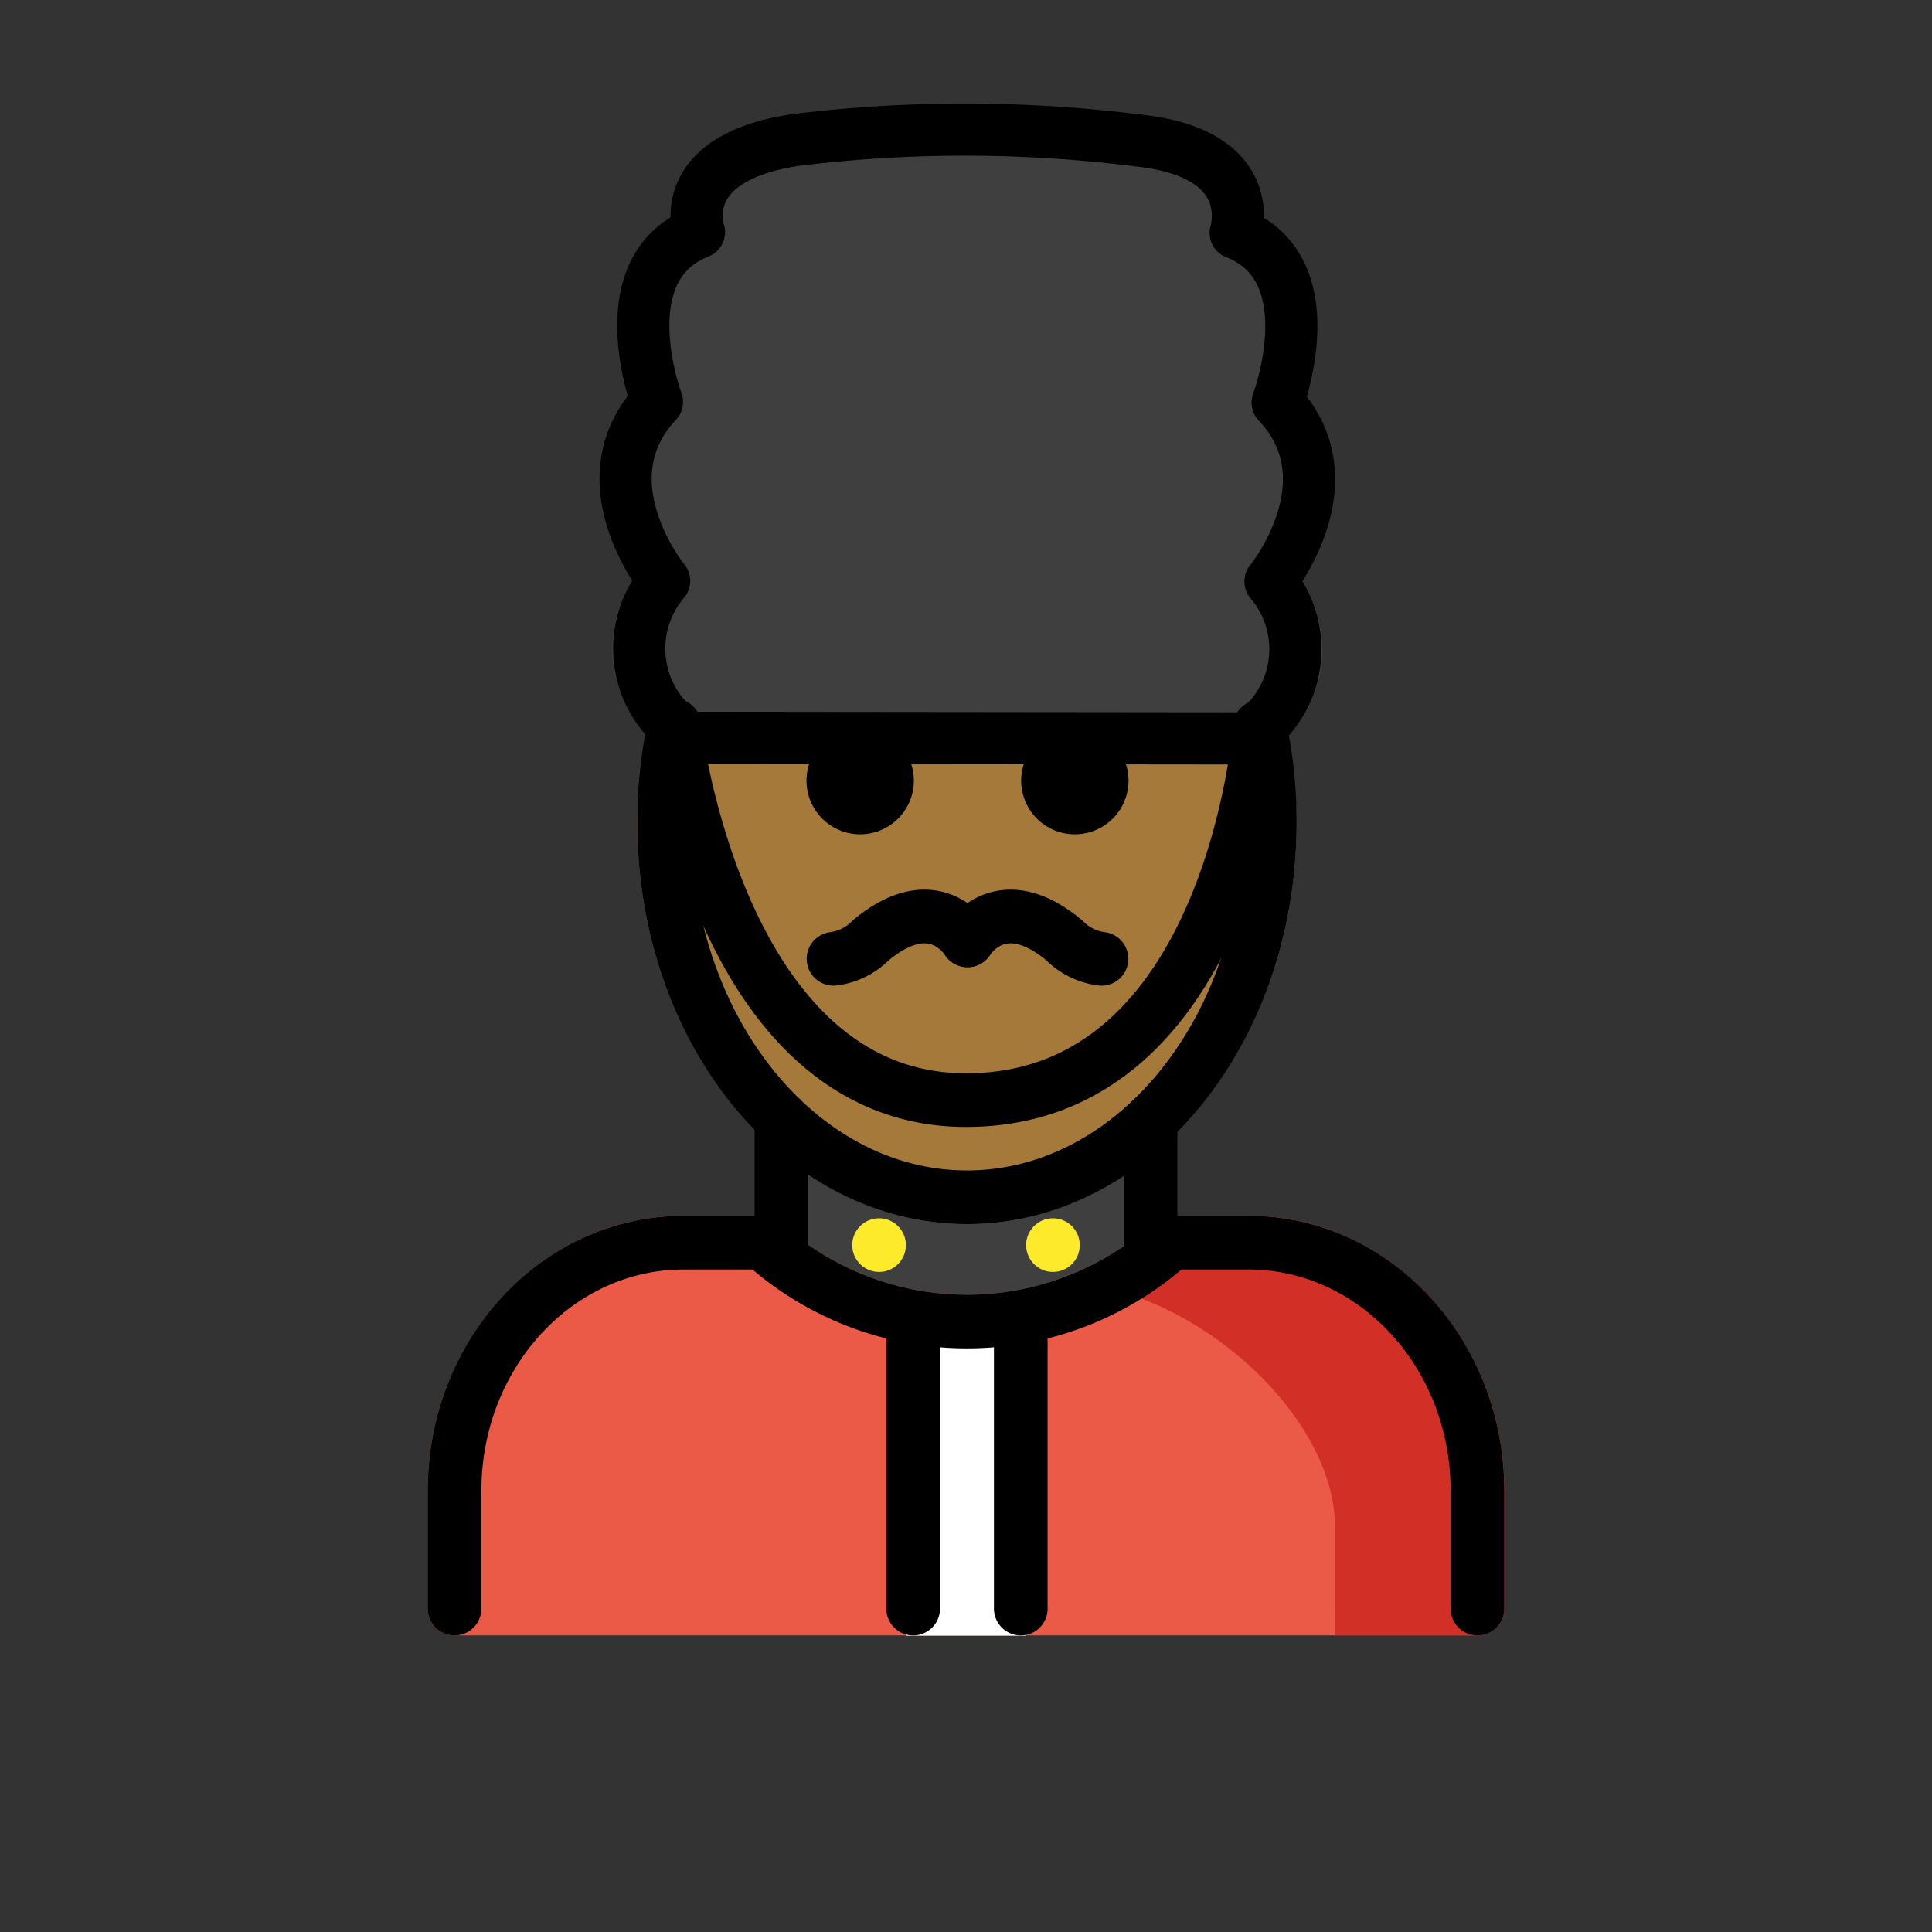 <svg id="emoji" viewBox="0 0 72 72" xmlns="http://www.w3.org/2000/svg">
  <rect x="0" y="0" width="72" height="72" fill="#333333" stroke="none"/>
  <g id="line-supplement">
    <circle cx="39.24" cy="46.402" r="1"/>
    <circle cx="32.76" cy="46.402" r="1"/>
  </g>
  <g id="color">
    <path fill="#3f3f3f" d="M46.406,28.489h-.001l-20.712-.021a.97.97,0,0,1-.521-.152,5.512,5.512,0,0,1-2.292-3.312,4.706,4.706,0,0,1,.689-3.331C22.51,20.04,21.543,17.18,23.389,14.77c-.591-1.984-.801-5.201,1.6-6.67A3.107,3.107,0,0,1,25.43,6.43c.678-1.136,2.046-1.867,4.066-2.173a52.169,52.169,0,0,1,13.069.017h0c1.958.216,3.312.885,4.023,1.988a3.253,3.253,0,0,1,.518,1.857C49.512,9.585,49.301,12.806,48.71,14.791c1.846,2.411.879,5.271-.179,6.902a4.704,4.704,0,0,1,.688,3.332,5.508,5.508,0,0,1-2.292,3.312A.975.975,0,0,1,46.406,28.489Z"/>
    <path fill="#3f3f3f" d="M44.605,46.549a.997.997,0,0,0,.043-.215c0-.008.005-.015.005-.024a.986.986,0,0,0-.052-.3c-.004-.011-.002-.023-.006-.034a.991.991,0,0,0-.189-.316c-.006-.007-.007-.016-.013-.023-.019-.021-.046-.03-.067-.049a.99.99,0,0,0-.208-.153.965.965,0,0,0-.127-.053.982.982,0,0,0-.112-.047V41.907a.981.981,0,0,0-.241-.871.998.998,0,0,0-1.413-.034,8.627,8.627,0,0,1-12.411-.033.941.941,0,0,0-.103-.066.675.675,0,0,0-.447-.185.949.949,0,0,0-.143-.029l-.01.002a.999.999,0,0,0-.297.06c-.027.009-.059.007-.085.018s-.044.033-.068.046a.998.998,0,0,0-.254.176l-.007.005a.936.936,0,0,0-.068.106.677.677,0,0,0-.184.45.969.969,0,0,0-.028.137v3.667c-.026.008-.048.026-.073.036a1.101,1.101,0,0,0-.313.206c-.017.017-.04.023-.056.041-.009.01-.011.023-.02.033a.984.984,0,0,0-.169.283c-.004.01-.012.018-.015.029a.998.998,0,0,0-.056.327c0,.009.005.015.005.024a.999.999,0,0,0,.045.225,1.029,1.029,0,0,0,.038.155,4.924,4.924,0,0,0,.224.317c.007.006.009.015.016.021a12.336,12.336,0,0,0,16.581-.002c.006-.005.007-.012.013-.017a.985.985,0,0,0,.143-.195,1.006,1.006,0,0,0,.083-.123A1.035,1.035,0,0,0,44.605,46.549Z"/>
    <circle cx="39.24" cy="46.402" r="1" fill="#fcea2b"/>
    <circle cx="32.76" cy="46.402" r="1" fill="#fcea2b"/>
    <path fill="#ea5a47" d="M46.521,45.31H43.654a.937.937,0,0,0-.148.03.657.657,0,0,0-.408.161.928.928,0,0,0-.117.07,10.336,10.336,0,0,1-13.89,0,.953.953,0,0,0-.115-.069.643.643,0,0,0-.397-.16.946.946,0,0,0-.161-.033H25.479c-5.261,0-9.54,4.599-9.54,10.252v4.386a.999.999,0,0,0,1,1H55.061a.999.999,0,0,0,1-1V55.562C56.061,49.909,51.782,45.31,46.521,45.31Z"/>
    <path fill="#d22f27" d="M39.241,47.745c4.989,0,10.508,4.886,10.508,9.145v3.304l-.005.753h5.316a.999.999,0,0,0,1-1V55.562c0-5.653-4.279-10.252-9.54-10.252H43.654a.937.937,0,0,0-.148.03.657.657,0,0,0-.408.161.928.928,0,0,0-.117.07,10.28,10.28,0,0,1-3.739,2.174"/>
    <rect x="33.76" y="49.166" width="4.48" height="11.792" fill="#fff"/>
  </g>
  <g id="skin">
    <path fill="#a57939" d="M36.035,45.618c-6.774,0-12.285-6.716-12.285-14.97a9.989,9.989,0,0,1,.402-2.819.972.972,0,0,1,.98-.789l21.821.049a1.001,1.001,0,0,1,.977.792,9.902,9.902,0,0,1,.392,2.767C48.322,38.902,42.81,45.618,36.035,45.618Z"/>
  </g>
  <g id="line">
    <path d="M30.056,29.092a2,2,0,1,0,2-2,2.001,2.001,0,0,0-2,2"/>
    <path d="M38.056,29.092a2,2,0,1,0,2-2,2.001,2.001,0,0,0-2,2"/>
    <path fill="none" stroke="#000" stroke-linecap="round" stroke-linejoin="round" stroke-width="2" d="M46.952,27.09a17.148,17.148,0,0,1,.37,3.559c0,7.715-5.053,13.97-11.286,13.97S24.75,38.364,24.75,30.648a17.144,17.144,0,0,1,.38-3.608"/>
    <path fill="none" stroke="#000" stroke-linecap="round" stroke-linejoin="round" stroke-width="2" d="M43.654,46.31a11.336,11.336,0,0,1-15.235.001"/>
    <path fill="none" stroke="#000" stroke-linecap="round" stroke-linejoin="round" stroke-width="1.944" d="M42.458,5.24c4.546.501,3.592,3.438,3.592,3.438,3.441,1.352,1.564,6.325,1.564,6.325,2.776,2.938-.266,6.669-.266,6.669a3.89,3.89,0,0,1-.943,5.846l-20.712-.022a3.89,3.89,0,0,1-.943-5.847s-3.042-3.73-.266-6.669c0,0-1.876-4.973,1.564-6.325,0,0-.985-2.745,3.592-3.438A51.714,51.714,0,0,1,42.458,5.24Z"/>
    <path fill="none" stroke="#000" stroke-linecap="round" stroke-linejoin="round" stroke-width="2" d="M16.939,59.949V55.562c0-5.11,3.824-9.252,8.54-9.252H29.12v-4.622"/>
    <path fill="none" stroke="#000" stroke-linecap="round" stroke-linejoin="round" stroke-width="2" d="M55.061,59.949V55.562c0-5.11-3.824-9.252-8.54-9.252H42.88V41.757"/>
    <line x1="34.031" x2="34.031" y1="49.166" y2="59.949" fill="none" stroke="#000" stroke-linecap="round" stroke-linejoin="round" stroke-width="2"/>
    <line x1="38.041" x2="38.041" y1="49.166" y2="59.949" fill="none" stroke="#000" stroke-linecap="round" stroke-linejoin="round" stroke-width="2"/>
    <path fill="none" stroke="#000" stroke-linecap="round" stroke-linejoin="round" stroke-width="2" d="M25.13,27.041S26.733,40.998,36,40.998c9.925,0,10.952-13.909,10.952-13.909"/>
    <path fill="none" stroke="#000" stroke-linecap="round" stroke-linejoin="round" stroke-width="2" d="M36.062,35.044s1.2-2,3.6,0a2.362,2.362,0,0,0,1.387.688"/>
    <path fill="none" stroke="#000" stroke-linecap="round" stroke-linejoin="round" stroke-width="2" d="M36.05,35.044s-1.2-2-3.6,0a2.361,2.361,0,0,1-1.387.688"/>
  </g>
</svg>
